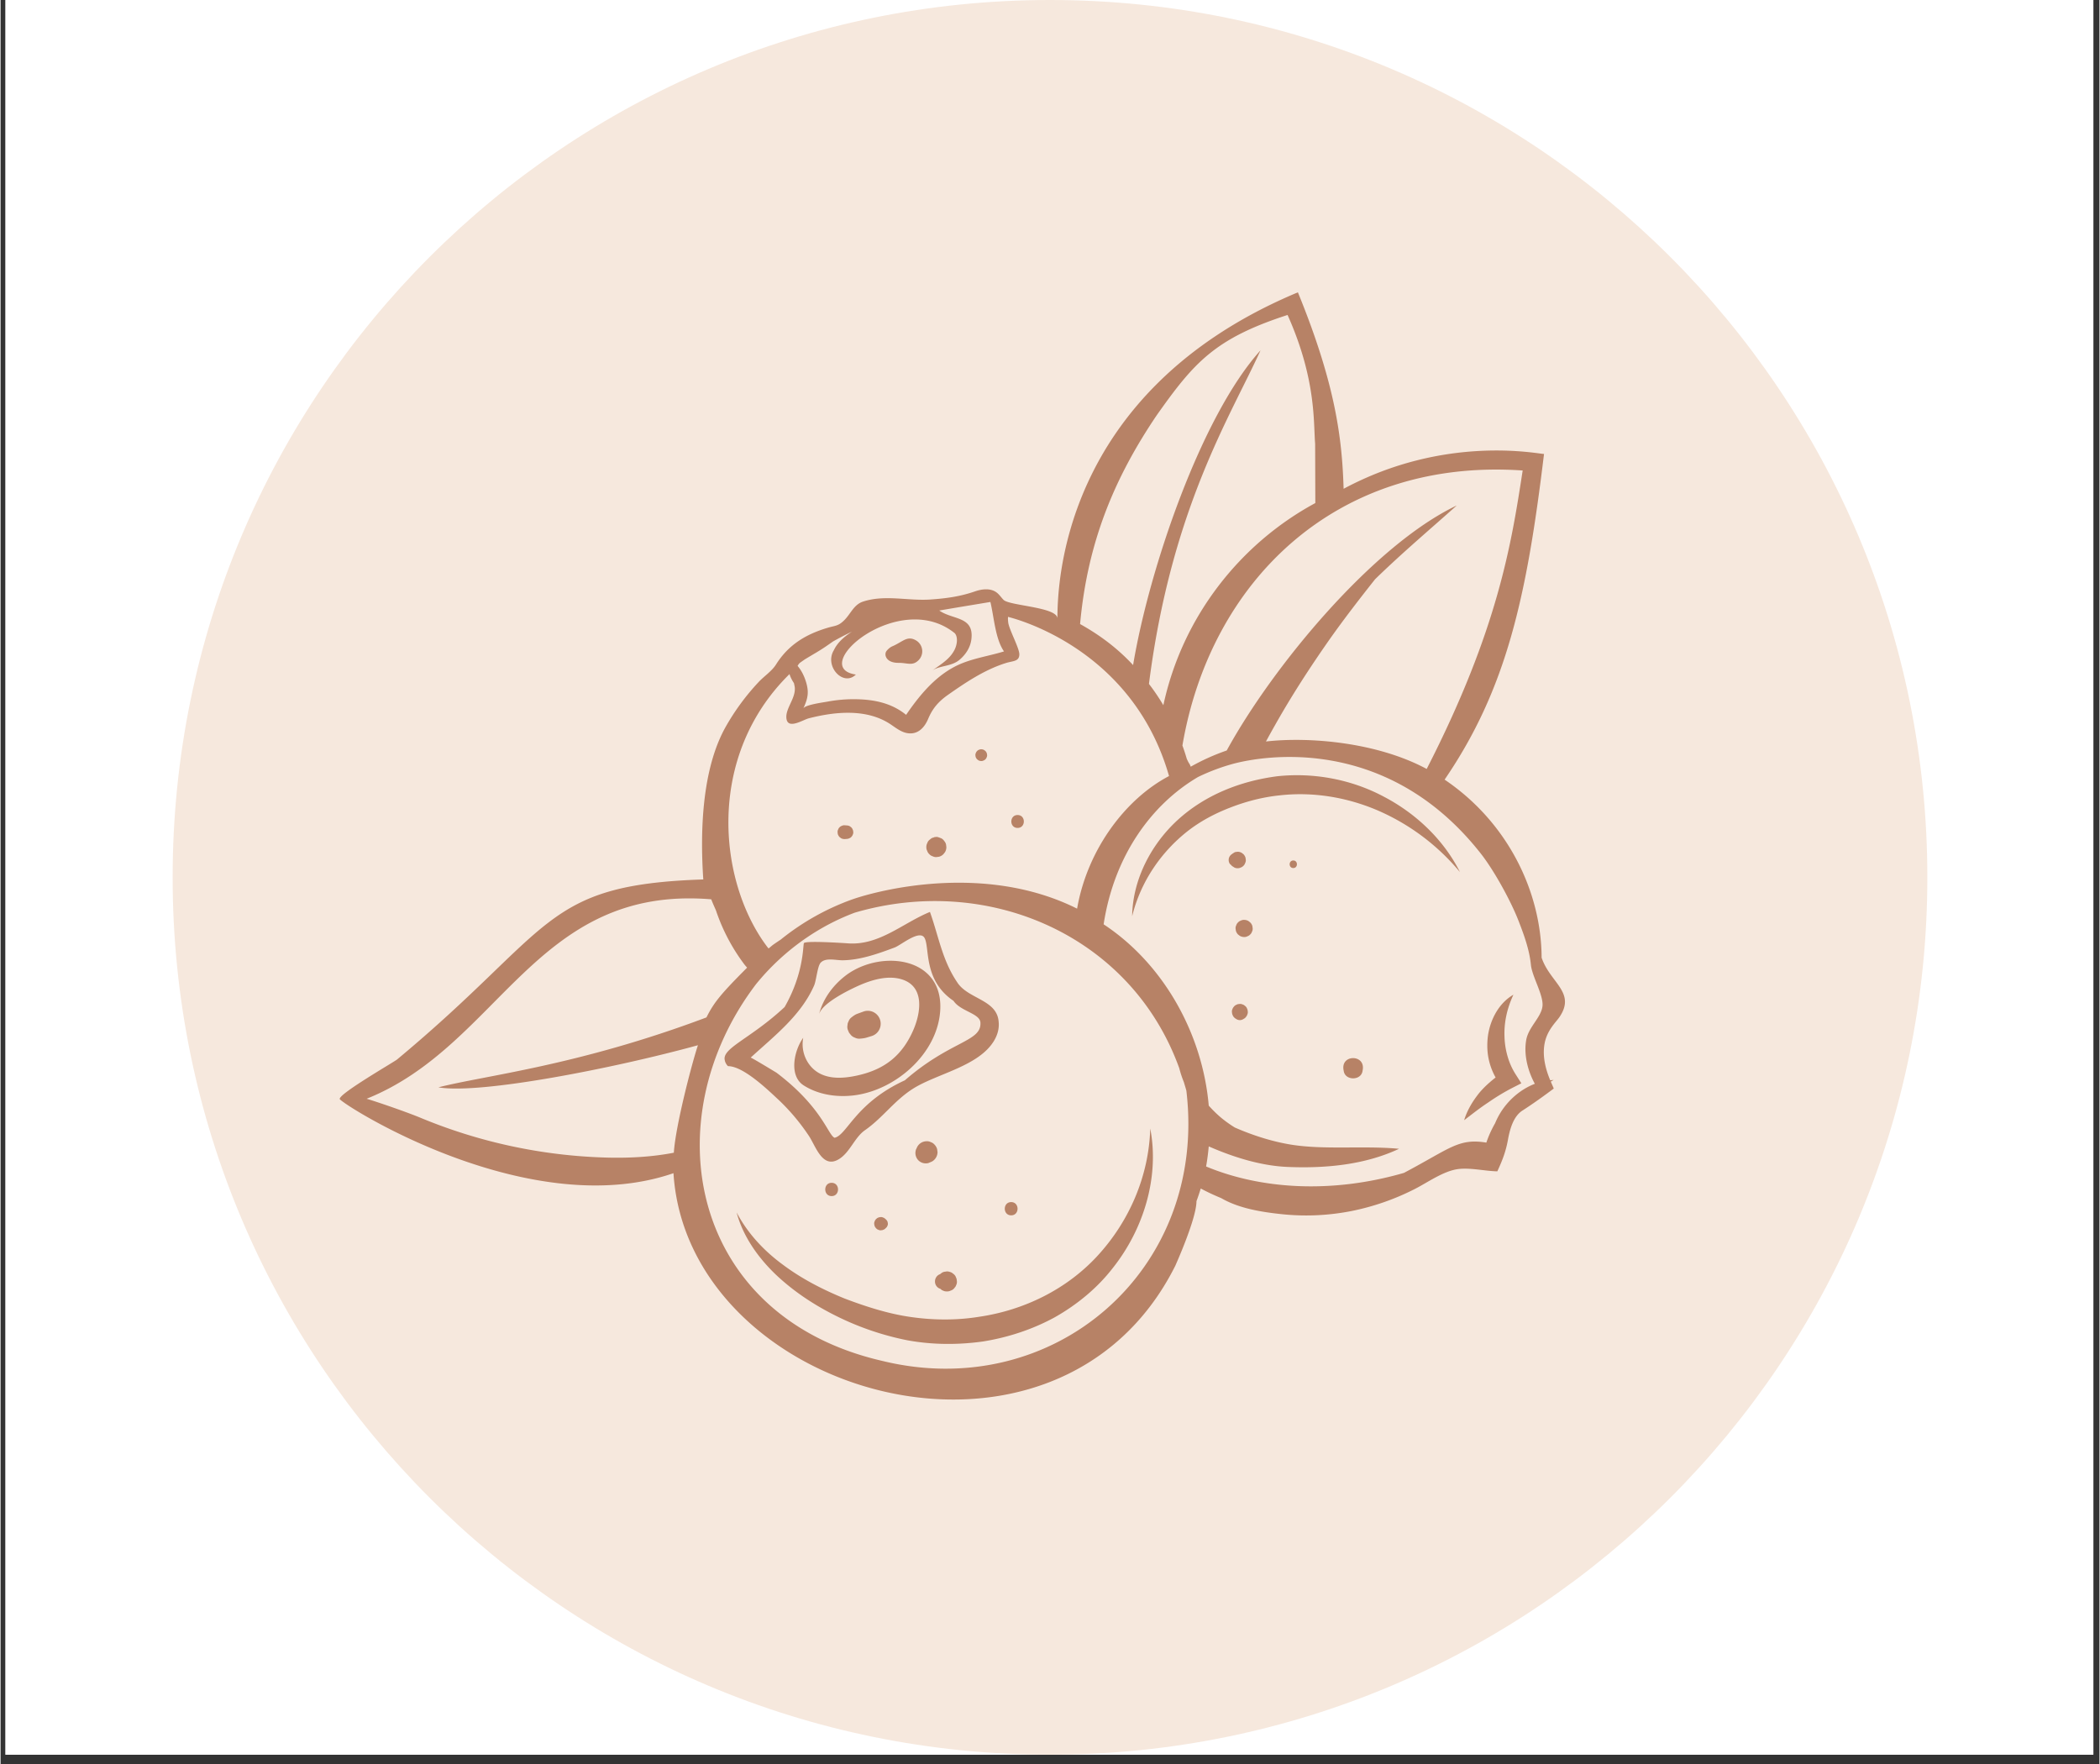 <svg xmlns="http://www.w3.org/2000/svg" width="300" height="252" preserveAspectRatio="xMidYMid meet" version="1.0" viewBox="0 0 224.88 189" zoomAndPan="magnify"><rect x="0" y="0" width="224.88" height="189" fill="#333333" stroke="none"/><defs><clipPath id="1e05d66bc9"><path d="M.531 0h223.696v188.004H.53Zm0 0" clip-rule="nonzero"/></clipPath><clipPath id="b3eb63af82"><path d="M18.438 0H206.44v188.004H18.437Zm0 0" clip-rule="nonzero"/></clipPath><clipPath id="86a89d0691"><path d="M112.441 0C60.523 0 18.437 42.086 18.437 94.004c0 51.914 42.086 94 94.004 94 51.914 0 94-42.086 94-94 0-51.918-42.086-94.004-94-94.004Zm0 0" clip-rule="nonzero"/></clipPath><clipPath id="c5f3df824f"><path d="M36.34 31.32h131.273v118.621H36.34Zm0 0" clip-rule="nonzero"/></clipPath></defs><g fill="#fff" fill-opacity="1" fill-rule="nonzero" clip-path="url(#1e05d66bc9)"><path d="M.531 0h223.817v188.004H.53Zm0 0"/><path d="M.531 0h223.817v188.004H.53Zm0 0"/></g><g clip-path="url(#b3eb63af82)"><g clip-path="url(#86a89d0691)"><path fill="#f6e8dd" fill-opacity="1" fill-rule="nonzero" d="M18.438 0H206.44v188.004H18.437Zm0 0"/></g></g><g clip-path="url(#c5f3df824f)"><path fill="#b78266" fill-opacity="1" fill-rule="nonzero" d="M161.379 118.29a7.742 7.742 0 0 0-1.25 2.058 11.713 11.713 0 0 0-.938 2.074c-2.992-.492-3.89.64-8.832 3.246-7.816 2.262-15.394 1.73-21.195-.688.129-.714.219-1.433.285-2.152 2.742 1.2 5.711 2.113 8.602 2.207 3.953.149 8.129-.23 11.789-1.95-3.844-.358-7.922.134-11.563-.444-2.082-.34-4.12-1-6.035-1.836a13.026 13.026 0 0 1-1.469-1.051c-.476-.399-.91-.832-1.324-1.293-.672-7.762-4.887-15.227-11.262-19.426 1.122-7.351 5.137-12.863 10.122-15.789a21.992 21.992 0 0 1 3.68-1.39c3.382-.922 16.64-3.149 26.656 9.66 1.398 1.793 3.18 5.035 4 7.156.582 1.496 1.164 3.098 1.32 4.7.129 1.296 1.422 3.339 1.23 4.51-.187 1.188-1.52 2.204-1.738 3.583-.266 1.543.176 3.285.93 4.656-1.153.442-2.203 1.219-3.008 2.168Zm-66.934 27.515c-20.625-4.758-24.554-25.836-13.488-40.375.414-.504.844-1 1.3-1.477 2.575-2.707 5.766-4.86 9.266-6.168 14.211-4.172 29.606 2.367 34.766 16.664.129.504.293 1.004.492 1.489.09.308.188.609.27.921 2.293 19.196-14.196 33.461-32.606 28.946Zm-29.472-21.778a55.877 55.877 0 0 1-19.942-4.25c-1.386-.578-4.39-1.625-5.808-2.054 14.316-5.735 18.093-22.926 36.922-21.368.152.407.335.797.507 1.196a20.364 20.364 0 0 0 3.04 5.777c.093.121.195.234.296.348-2.652 2.664-3.527 3.652-4.355 5.332-13.832 5.203-23.77 6.219-28.719 7.492 4.484.777 18.875-2.055 27.805-4.512-.602 1.785-2.403 8.625-2.582 11.516-2.356.457-4.77.582-7.164.523ZM84.53 72.223c.102.343.278.672.477.972.043.196.074.356.082.399.16 1.238-1.102 2.383-.871 3.488.222 1.059 1.785.027 2.383-.121 2.796-.715 6.144-1.055 8.687.598.582.382 1.14.855 1.824.984 1.153.219 1.883-.586 2.274-1.52.457-1.097 1.086-1.843 2.113-2.566 1.938-1.36 3.93-2.695 6.203-3.414.758-.242 1.453-.148 1.453-.941 0-.645-1.023-2.516-1.18-3.332-.015-.094-.007-.04-.019-.157a2.842 2.842 0 0 1-.02-.261c-.003-.086.004-.172.004-.258.274.074 13.278 3.125 17.254 17.054-4.582 2.399-8.726 7.77-9.851 14.207-10.012-5.011-21.567-1.898-24.184-.957a26.34 26.34 0 0 0-7.566 4.27c-.278.184-.555.371-.828.562-.164.125-.317.266-.477.391-.043-.05-.09-.105-.133-.16-5.242-6.926-6.66-20.352 2.375-29.238Zm1.117-1.207c.18-.13.356-.25.532-.375.082-.047.164-.098.238-.141.602-.367 1.219-.71 1.805-1.102.332-.218.656-.449.98-.675a32.672 32.672 0 0 1 2.031-1.051c-1.703 1.074-1.925 2.023-1.996 2.066-.941 1.723 1.082 3.848 2.403 2.535-5.23-.761 4.617-9.242 10.586-4.437.359.36.335 1.309-.176 2.066-.485.785-1.39 1.348-2.266 1.965.82-.582 2.09-.43 2.973-1.183.656-.559 1.144-1.305 1.258-2.172.316-2.504-1.977-2.075-3.438-3.098 1.824-.316 3.652-.613 5.477-.918.386 1.59.52 3.953 1.457 5.297-1.828.566-3.727.777-5.438 1.719-2.129 1.168-3.699 3.11-5.05 5.078-1.524-1.242-3.356-1.63-5.278-1.672a15.352 15.352 0 0 0-3.11.25c-.425.082-2.445.34-2.628.742.48-1.047.64-1.71.289-2.855-.18-.59-.477-1.22-.899-1.707.063-.125.145-.235.25-.332Zm38.207-26.496c4.004-5.665 6.23-8.247 14.04-10.774 3.09 6.902 2.761 11.54 2.953 13.785 0 .106.023 6.774.02 6.367-8.044 4.348-14.24 12.164-16.282 21.66a22.46 22.46 0 0 0-1.543-2.28c2.398-18.84 8.785-28.743 11.953-35.739-6.348 7.023-11.941 23.434-13.652 33.719-1.672-1.797-3.54-3.203-5.68-4.395.785-8.664 3.61-15.562 8.191-22.343Zm39.23 5.89c-1.198 7.746-2.6 16.973-10.284 31.977-5.41-2.903-12.696-3.457-17.223-2.942.313-.57.625-1.144.95-1.71 1.796-3.196 3.796-6.278 5.91-9.29 1.535-2.168 3.167-4.28 4.832-6.382 2.98-2.899 5.93-5.38 8.753-7.907-8.949 4.254-19.707 17.223-24.648 26.254a23.228 23.228 0 0 0-3.855 1.735 2.08 2.08 0 0 0-.118-.27c-.039-.066-.09-.129-.125-.2-.07-.124-.129-.26-.187-.39-.13-.45-.274-.898-.461-1.406 2.96-17.434 16.305-30.86 36.457-29.469ZM167 109.008c1.855-2.68-.988-3.707-1.887-6.403-.027-6.964-3.543-14.445-10.394-19.074 6.64-9.715 8.797-19.554 10.652-34.894-.574.02-10.539-2.133-21.473 3.734-.16-5.379-.863-11.184-4.898-21.05-25.824 10.804-25.723 32.156-25.77 34.945.02-1.223-5.12-1.36-5.761-1.989-.25-.25-.442-.554-.719-.773-.645-.508-1.574-.41-2.348-.14-1.609.554-3.082.753-4.785.87-2.398.164-4.855-.543-7.203.22-.996.323-1.316 1.304-2.023 2.003-.641.637-.965.566-1.754.8-2.356.7-4.219 1.817-5.559 3.95-.441.7-1.305 1.273-1.863 1.875a24.946 24.946 0 0 0-3.535 4.813c-2.543 4.543-2.735 11.207-2.387 16.332-17.293.57-15.945 5.261-32.809 19.289-.332.277-6.547 3.847-6.125 4.273 1.055 1.059 20.493 13.164 35.739 7.91 1.527 23.926 41.07 35.227 53.765 9.922.04-.101 2.27-5.039 2.27-6.922.164-.441.316-.894.46-1.36.716.391 1.45.724 2.192 1.032 1.926 1.121 4.383 1.5 6.559 1.727 2.472.254 4.941.136 7.379-.34a26.241 26.241 0 0 0 6.797-2.363c1.402-.711 3.085-1.942 4.675-2.141 1.297-.16 2.84.219 4.172.246.543-1.168.914-2.133 1.137-3.371.195-1.078.562-2.531 1.586-3.16 1.652-1.067 3.074-2.16 3.324-2.336a.23.23 0 0 1-.02-.051c-.042-.117-.156-.363-.3-.695.105-.055.203-.117.308-.172-.12 0-.246.02-.367.027-.387-.926-.887-2.426-.601-3.945.265-1.41 1.195-2.258 1.566-2.79"/></g><path fill="#b78266" fill-opacity="1" fill-rule="nonzero" d="M86.055 116.297c1.613 1.023 3.625 1.3 5.492 1.05 4.363-.59 8.785-4.41 9.125-8.992.418-5.726-6.027-6.617-9.82-4.054-1.547 1.078-2.735 2.656-3.165 4.402.301-1.226 3.215-2.633 4.25-3.098 1.407-.628 3.2-1.164 4.727-.64 2.367.816 1.922 3.578 1.129 5.402-1.16 2.656-2.973 4.149-5.8 4.817-1.9.453-4.138.574-5.4-1.211A3.663 3.663 0 0 1 86 111.19c-.977 1.344-1.574 4.075.055 5.106"/><path fill="#b78266" fill-opacity="1" fill-rule="nonzero" d="M91.113 110.902a.987.987 0 0 0 .418.274c.156.082.324.117.504.113.074-.008.149-.012.223-.02.226-.023.375-.05.57-.109l.457-.14a1.39 1.39 0 0 0 .613-.356 1.39 1.39 0 0 0-.613-2.316 1.378 1.378 0 0 0-.734 0c-.153.05-.301.109-.45.16-.035.015-.07.027-.105.039l-.062.023c-.114.04-.25.09-.356.149-.066.039-.133.086-.203.129-.086.066-.176.132-.262.203a1 1 0 0 0-.273.422.662.662 0 0 0-.09.332.98.98 0 0 0 .023.52c.043.105.09.21.133.316.067.086.137.175.207.261M96.23 71.02c.907-.008 1.477.367 2.125-.282a1.352 1.352 0 0 0-.273-2.125c-.945-.554-1.418.16-2.562.645-.262.113-.547.406-.633.547-.23.398.023 1.23 1.343 1.215M117.559 134.52c-3.313 3.617-7.887 5.855-12.704 6.562-2.402.39-4.87.375-7.289.031-2.406-.336-4.816-1.105-7.14-1.988-2.309-.945-4.555-2.09-6.563-3.59-2.02-1.476-3.785-3.332-5-5.629.668 2.524 2.254 4.781 4.16 6.621 1.93 1.836 4.176 3.317 6.559 4.493a30.35 30.35 0 0 0 7.578 2.582c2.664.488 5.406.503 8.098.128 2.683-.43 5.308-1.289 7.703-2.597 2.371-1.344 4.531-3.11 6.191-5.254 3.36-4.219 5.024-9.828 4.028-14.965-.149 5.191-2.313 10-5.621 13.606M148.262 85.387c-3.45-1.86-7.508-2.637-11.461-2.219-3.93.508-7.742 1.992-10.703 4.707-2.903 2.672-4.805 6.46-4.856 10.285.91-3.687 3.086-6.844 5.895-9.07 1.406-1.106 2.992-1.945 4.683-2.59 1.68-.648 3.434-1.098 5.211-1.281 3.547-.406 7.203.187 10.54 1.62a23.673 23.673 0 0 1 8.792 6.599c-1.707-3.407-4.64-6.231-8.101-8.051M161.473 113.203a8.44 8.44 0 0 1-.336-2.113c-.059-1.469.234-2.961.953-4.512-1.512.863-2.469 2.602-2.727 4.399-.117.906-.093 1.843.137 2.75.148.597.383 1.18.684 1.718-.63.493-1.223 1.024-1.735 1.63-.71.886-1.308 1.862-1.637 2.948.895-.687 1.723-1.34 2.594-1.91a22.8 22.8 0 0 1 2.61-1.574l.925-.473-.617-.968a7.272 7.272 0 0 1-.851-1.895"/><path fill="#b78266" fill-opacity="1" fill-rule="nonzero" d="M80.371 113.313c2.508-2.297 5.387-4.508 6.79-7.711.245-.555.359-2.07.702-2.45.54-.586 1.633-.254 2.383-.265 1.875-.024 3.8-.715 5.54-1.364.69-.257 2.694-1.972 3.214-1.023.574 1.047-.156 4.531 3.102 6.734.757 1.141 2.886 1.344 2.886 2.375.078 2.02-3.226 1.899-8.097 6.137-5.258 2.414-6.176 5.8-7.493 6.149-.02.007-.03.007-.043.007-.703-.3-1.335-3.273-6.222-6.972-.102-.059-2.45-1.493-2.762-1.618Zm3.582 5.109a22.482 22.482 0 0 1 2.652 3.277c.727 1.086 1.434 3.52 3.16 2.531 1.239-.714 1.704-2.34 2.86-3.144 1.895-1.32 3.152-3.195 5.172-4.461 2.562-1.602 7.016-2.379 8.656-5.129.348-.59.567-1.277.484-2.043-.187-2.34-3.218-2.406-4.398-4.144-.016-.032-.039-.059-.059-.09-1.593-2.367-1.968-4.899-2.902-7.512-2.902 1.18-5.453 3.637-8.828 3.363-.348-.023-4.594-.312-4.68-.011-.11.37-.02 3.261-2.062 6.836-3.684 3.433-6.754 4.402-6.41 5.714.043.286.3.621.363.621 1.61.012 4.187 2.477 5.273 3.493.246.226.485.46.72.699M100.39 123.434c-.015-.102-.03-.204-.042-.305a1.136 1.136 0 0 0-.301-.512.842.842 0 0 0-.371-.242.867.867 0 0 0-.446-.098 1.145 1.145 0 0 0-1 .575c-.011.02-.02.043-.035.062l-.011.035a.988.988 0 0 0-.07.156.274.274 0 0 0-.055.137 1.129 1.129 0 0 0 .281 1.082 1.12 1.12 0 0 0 1.082.285c.094-.039.18-.078.27-.113.035-.016.046-.023.058-.027.023-.012.043-.024.066-.031a1.179 1.179 0 0 0 .575-1.004M94.813 130.605c-.047-.035-.098-.07-.141-.109l-.172-.07a.53.53 0 0 0-.281-.012.363.363 0 0 0-.18.047.35.35 0 0 0-.156.09.37.37 0 0 0-.13.129.39.39 0 0 0-.089.156.552.552 0 0 0-.062.273c.007.063.02.125.027.188l.07.172c.04.047.074.094.114.144.046.035.093.075.14.11l.172.07a.494.494 0 0 0 .281.012.374.374 0 0 0 .18-.047.537.537 0 0 0 .227-.145l.082-.082a.442.442 0 0 0 .125-.191.464.464 0 0 0 .05-.23l-.023-.16a.573.573 0 0 0-.152-.262l-.082-.083M100.531 138.02c.063.03.13.058.196.09.043.035.074.085.125.113a7.1 7.1 0 0 0 .253.109c.192.05.383.05.57 0 .095-.039.18-.074.263-.11a.793.793 0 0 0 .3-.277.555.555 0 0 0 .14-.234.795.795 0 0 0 .09-.414c-.011-.094-.023-.188-.038-.281l-.106-.258a.82.82 0 0 0-.277-.301.772.772 0 0 0-.363-.187.784.784 0 0 0-.434-.024.81.81 0 0 0-.398.125c-.063.047-.122.094-.18.14-.047.02-.098.044-.14.063a.823.823 0 0 0-.302.301.815.815 0 0 0-.113.422.819.819 0 0 0 .414.723M108.281 130.215c.91 0 .91-1.418 0-1.418-.914 0-.914 1.418 0 1.418M89.895 89.688c.05.035.101.078.148.113a.75.75 0 0 0 .375.101c.039-.004.074-.004.113-.007.098-.008.207-.012.301-.036.055-.023.113-.046.172-.074a.513.513 0 0 0 .203-.183.37.37 0 0 0 .094-.16.532.532 0 0 0 .062-.282c-.008-.062-.015-.129-.027-.191a3.26 3.26 0 0 0-.074-.172.513.513 0 0 0-.184-.203.5.5 0 0 0-.246-.13c-.094-.026-.203-.026-.3-.034-.04-.004-.075-.008-.114-.008a.555.555 0 0 0-.285.062.555.555 0 0 0-.238.153.555.555 0 0 0-.153.238.518.518 0 0 0-.062.285l.023.2c.04.124.102.234.192.328M99.508 91.516c.094.105.21.18.344.222a.838.838 0 0 0 .414.094l.285-.039c.183-.05.34-.145.472-.277l.168-.215c.098-.168.145-.348.145-.543l-.035-.285a.818.818 0 0 0-.196-.368.793.793 0 0 0-.3-.277c-.051-.035-.114-.043-.172-.062-.012-.008-.02-.02-.031-.024-.02-.012-.04-.004-.059-.012-.012-.003-.023-.015-.035-.015a.636.636 0 0 0-.242-.047c-.079.008-.153.02-.23.027-.028.012-.044.032-.067.04a.729.729 0 0 0-.246.093c-.07.059-.145.113-.215.172a.773.773 0 0 0-.223.344.838.838 0 0 0-.094.414.814.814 0 0 0 .094.41c.043.137.117.25.223.348M104.633 81.355c.039.032.082.063.125.098a.64.64 0 0 0 .316.086.47.47 0 0 0 .242-.055.53.53 0 0 0 .204-.129.53.53 0 0 0 .128-.203.47.47 0 0 0 .055-.242l-.023-.168a.681.681 0 0 0-.16-.277 2.8 2.8 0 0 0-.13-.098.602.602 0 0 0-.316-.086.47.47 0 0 0-.242.055.42.42 0 0 0-.2.129.497.497 0 0 0-.132.203.513.513 0 0 0-.055.242l.024.168a.632.632 0 0 0 .164.277M133.887 98.828a5.93 5.93 0 0 0-.184-.144.884.884 0 0 0-.465-.125.683.683 0 0 0-.351.078.696.696 0 0 0-.297.191.653.653 0 0 0-.188.293.71.71 0 0 0-.082.356l.035.242a.906.906 0 0 0 .235.406c.062.05.125.098.187.145a.918.918 0 0 0 .461.125.689.689 0 0 0 .356-.079.696.696 0 0 0 .293-.191.652.652 0 0 0 .191-.297.639.639 0 0 0 .078-.351c-.011-.082-.02-.165-.031-.243a.878.878 0 0 0-.238-.406M138.508 92.195c-.52 0-.52.809 0 .809.515 0 .52-.809 0-.809M132.082 92.883c-.004-.008-.008-.016-.016-.024.043.032.082.07.133.09a.677.677 0 0 0 .34.074.677.677 0 0 0 .34-.074.717.717 0 0 0 .285-.183.669.669 0 0 0 .18-.286.68.68 0 0 0 .078-.34 4.814 4.814 0 0 1-.031-.234.961.961 0 0 0-.227-.39c-.062-.043-.121-.09-.18-.137a.886.886 0 0 0-.445-.121 4.813 4.813 0 0 1-.234.031.693.693 0 0 0-.23.125c-.005-.004-.016.004-.028.016-.012.007-.027.007-.043.02-.012.007-.016.023-.027.03-.008.008-.016.016-.028.02a.785.785 0 0 0-.265.266.75.75 0 0 0 0 .75c.043.074.113.12.175.175l.059.075c.02.023.05.027.07.046l.094.07M108.969 88.707c.89 0 .89-1.383 0-1.383-.895 0-.895 1.383 0 1.383M133.52 107.984a.685.685 0 0 0-.223-.238.38.38 0 0 0-.188-.11.634.634 0 0 0-.328-.073c-.074.011-.152.019-.226.027-.067.031-.137.058-.203.09a.645.645 0 0 0-.239.218.418.418 0 0 0-.11.188.606.606 0 0 0-.073.328c.007.078.02.152.03.23l.087.204c.074.129.176.23.305.304.027.02.058.035.09.055a.681.681 0 0 0 .68 0c.03-.02.058-.035.089-.055a.622.622 0 0 0 .242-.218.505.505 0 0 0 .11-.188.727.727 0 0 0 .074-.332 3.96 3.96 0 0 1-.032-.227c-.027-.066-.058-.132-.085-.203M89.043 128.152c.914 0 .914-1.422 0-1.422-.91 0-.91 1.422 0 1.422M143.895 114.66l.023.133c.191.992 1.809.992 2 0l.023-.133c.332-1.715-2.379-1.726-2.046 0"/></svg>